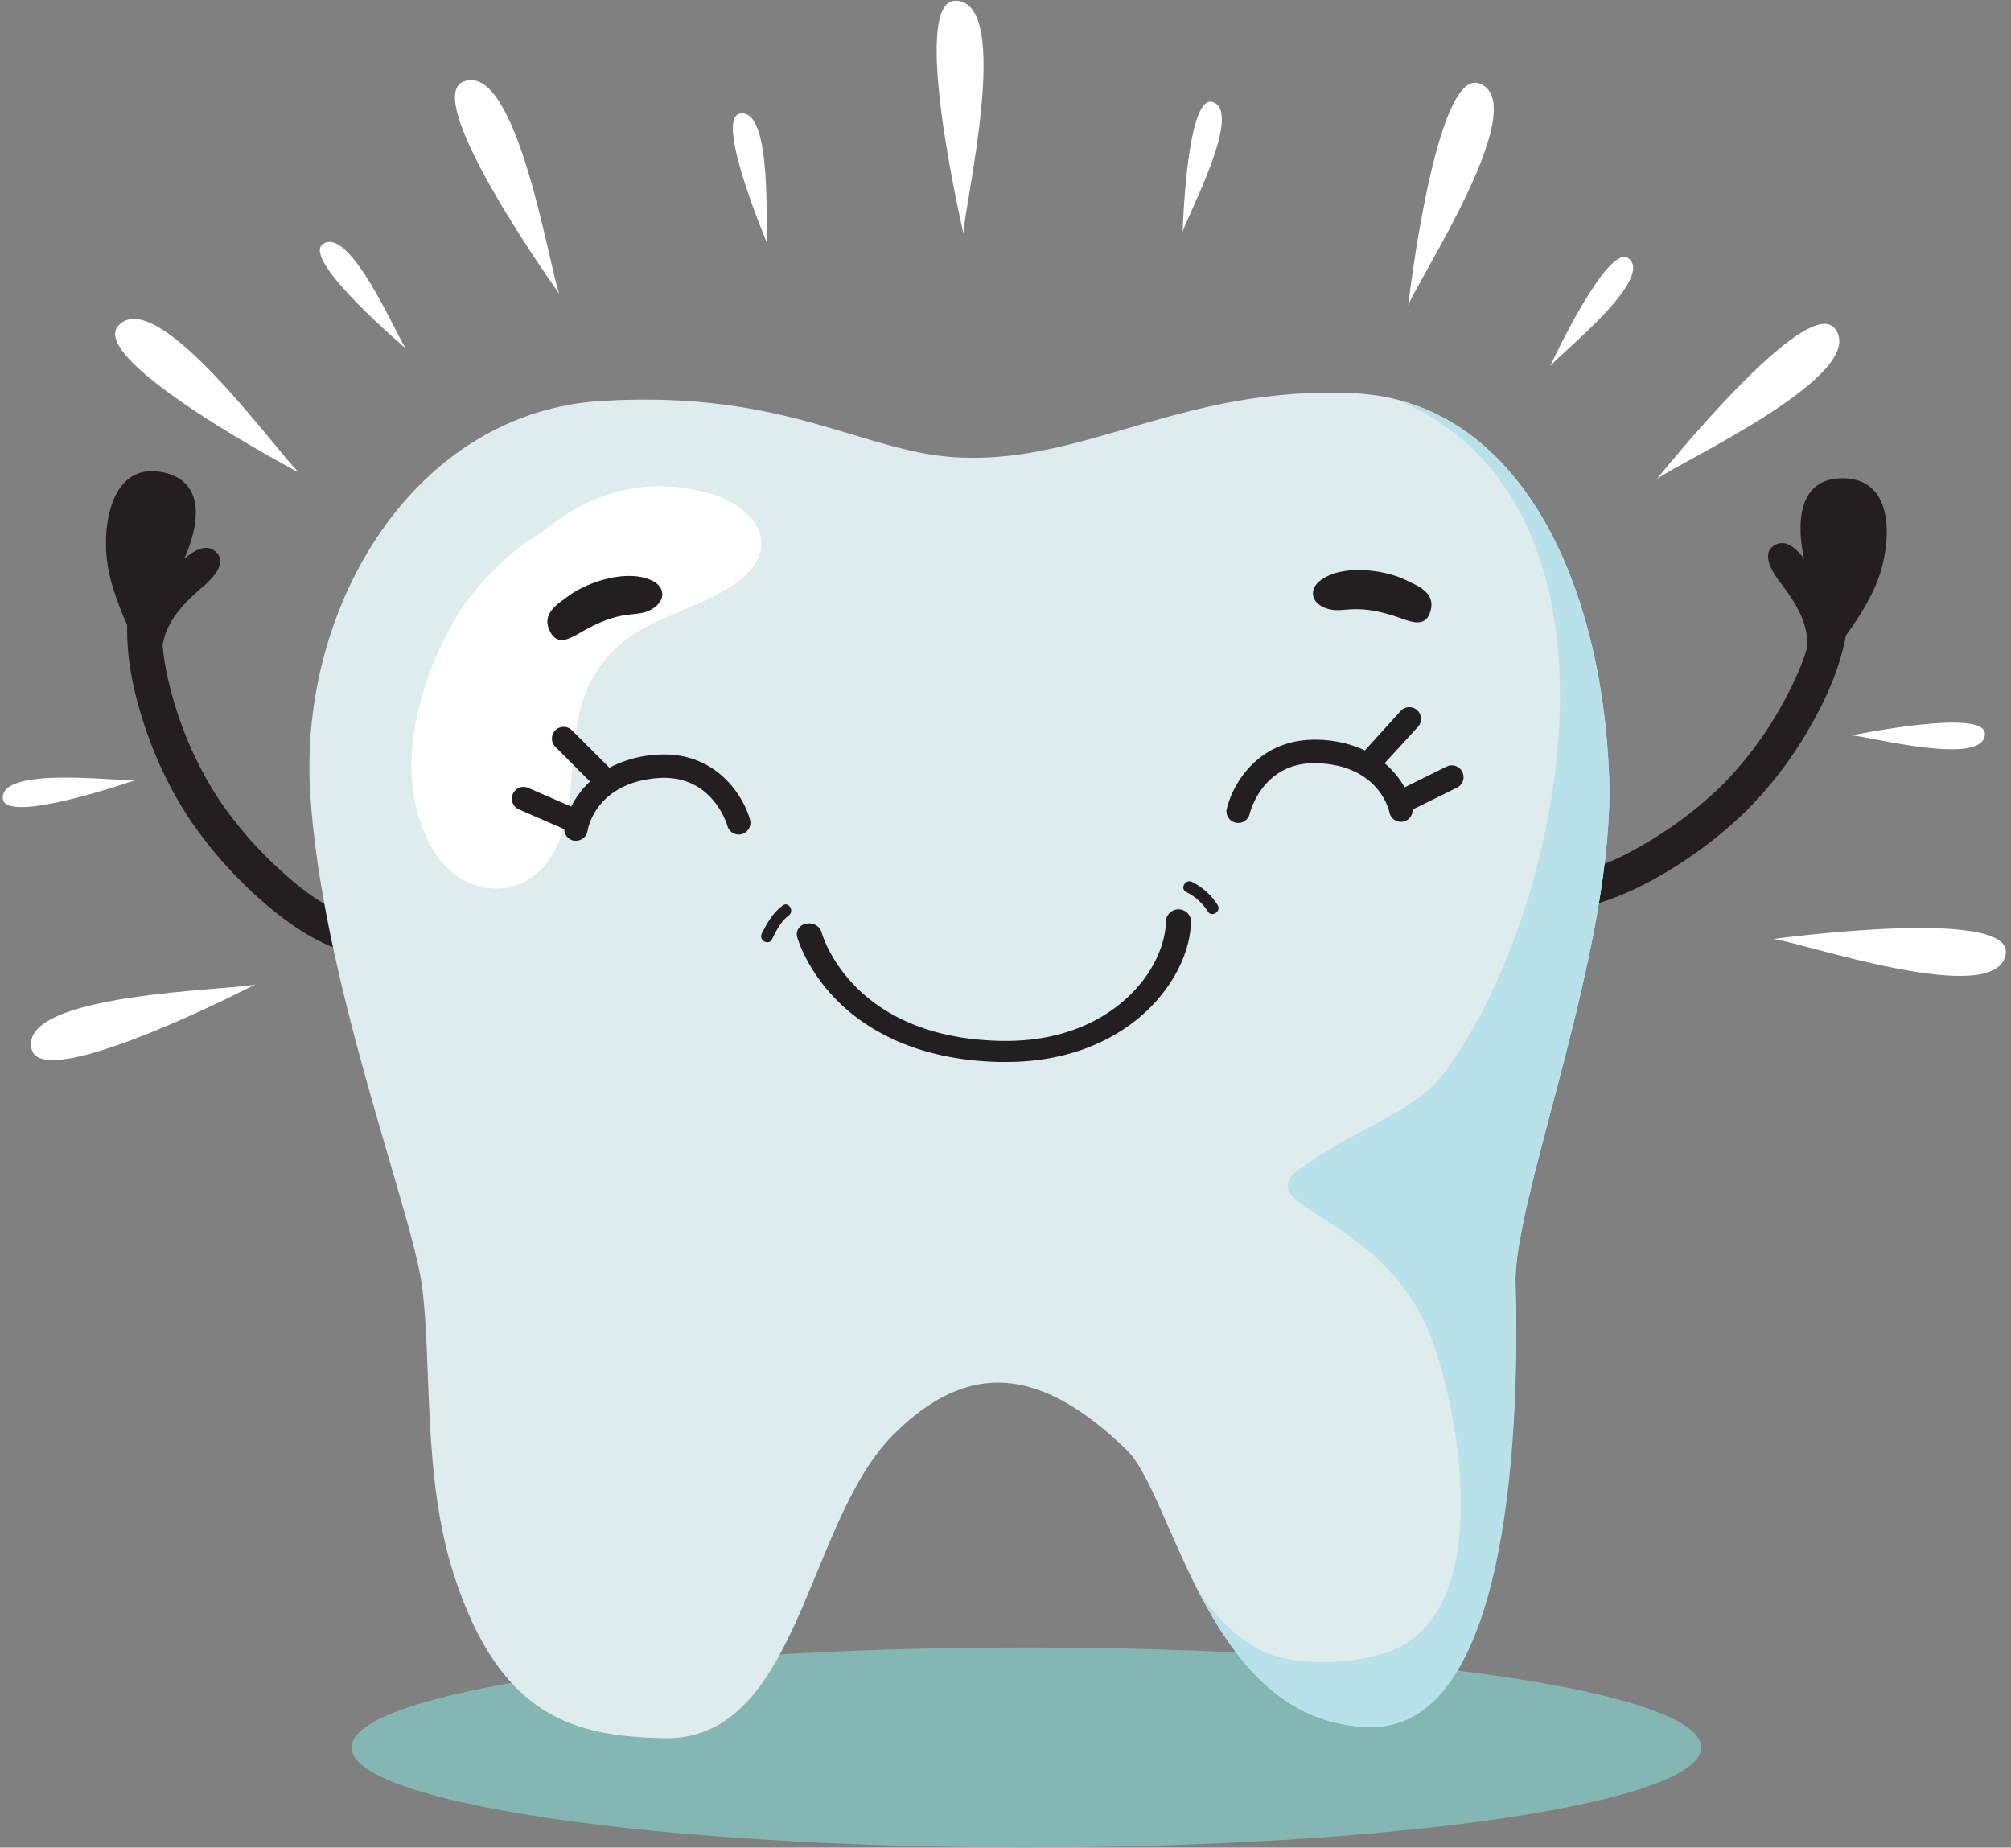 <?xml version="1.0" encoding="UTF-8"?><svg xmlns="http://www.w3.org/2000/svg" xmlns:xlink="http://www.w3.org/1999/xlink" height="521.4" preserveAspectRatio="xMidYMid meet" version="1.0" viewBox="-0.8 -0.2 567.6 521.4" width="567.6" zoomAndPan="magnify"><rect x="-0.8" y="-0.2" width="567.6" height="521.4" fill="#808080" stroke="none"/><g data-name="Layer 2"><g data-name="Layer 2"><g id="change1_1"><path d="M479.34,492.94c0,15.59-85.27,28.22-190.45,28.22S98.44,508.53,98.44,492.94s85.27-28.21,190.45-28.21S479.34,477.36,479.34,492.94Z" fill="#84b7b4"/></g><g id="change2_1"><path d="M102.73,269.79c-10.87-1.62-20.4-7.87-28.6-14.88a122.33,122.33,0,0,1-21-23.32,110.49,110.49,0,0,1-13.73-28.92c-3.34-10.41-5.24-21.53-3.85-32.44.81-6.36,10.52-4.26,9.72,2.05-1.17,9.15.86,18.55,3.55,27.25A102.83,102.83,0,0,0,61,225.43a111.31,111.31,0,0,0,18.21,20.73c7.22,6.57,15.72,12.44,25.56,13.91,6.34.95,4.26,10.66-2,9.72Z" fill="#231f20"/></g><g id="change2_2"><path d="M44.8,133c13,2.41,10.45,15.65,6.38,24.53,2.47-2.06,6.23-4.87,9.22-1.73,2.75,2.9-1,7-3.29,9-5.77,5-11.36,10.18-12.19,18.3l-2,14.92c-2.59-14-11.39-25.42-13.43-39.38C28,148.61,30.33,130.35,44.8,133Z" fill="#231f20"/></g><g id="change2_3"><path d="M434.82,256.65c11,.66,21.59-3.49,31.06-8.66a122.55,122.55,0,0,0,25.31-18.5A110.77,110.77,0,0,0,510.6,204c5.41-9.49,9.56-20,10.45-30.94.52-6.39-9.42-6.34-9.94,0-.74,9.19-4.66,18-9.09,25.92a102.78,102.78,0,0,1-17.22,22.85,111.05,111.05,0,0,1-22.1,16.52c-8.42,4.94-17.95,8.94-27.88,8.35-6.4-.38-6.36,9.55,0,9.93Z" fill="#231f20"/></g><g id="change3_1"><path d="M186.25,490.34c-24.39-.68-45.7-5.35-58.91-46-9.09-28-6.09-60.94-9.14-82.32s-28.43-86.6-31.48-139S116.17,116.14,169,112.94s74.14,15,101.56,16c35.58,1.39,62.84-20.36,110.7-18.17,46.72,2.14,70.08,53.45,72.11,108C455.14,267,426.25,337.93,426.94,362c1,35.28-1,125.09-40.62,125.09-45.8,0-55.86-65.22-69.06-78.05-24.22-23.53-44.69-25.66-66-4.27C226.52,429.59,224.84,491.4,186.25,490.34Z" fill="#deeced"/></g><g id="change4_1"><path d="M198.58,138.79c-18.43-4.81-33.75.68-46.3,11.11-10.6,6.06-20.44,17.11-24.83,24.87-10.38,18.33-17.46,43.32-6.87,63.43,8.82,16.76,29.89,16.69,36.63-1.49,6-16.05.61-33.23,11-48.27,9.91-14.38,24-14.41,37.84-23.51C221.23,154.91,212.81,142.5,198.58,138.79Z" fill="#fff"/></g><g id="change5_1"><path d="M453.35,218.88c-1.92-50.84-21.64-96.69-60.28-106.4,70.48,28.87,48.27,142,14.81,188.67-9.27,12.94-23.51,15.56-41.4,28.15-16.5,11.62,24.51,12.59,37.43,50,7.7,22.33,17.21,77.57-14.24,87.11-10.31,3.13-24.59,3.63-34.12-.66-6.1-2.75-14.23-10-19-18.65,10.05,20,24.11,39.76,49.48,40.08,40.44.53,42-89.87,40.95-125.15C426.25,337.93,455.17,267.06,453.35,218.88Z" fill="#b9e1ea"/></g><g id="change2_4"><path d="M283.12,299.5h-1.54c-24.82-.49-39.12-10.06-46.74-18-8.26-8.61-10.6-17.09-10.69-17.44a3,3,0,0,1,2.66-3.57,3.59,3.59,0,0,1,4.22,2.24c.34,1.24,8.7,30,50.72,30.81,16.92.32,27.72-5.59,33.8-10.61,9.4-7.76,12.75-17.23,12.75-23.51a3.57,3.57,0,0,1,7.05,0c0,9.56-5.7,20.2-14.87,27.77C313.61,292.85,301.61,299.5,283.12,299.5Z" fill="#231f20"/></g><g id="change2_5"><path d="M395.72,163.37c-6-2.86-18.13-4.51-24.18.51-2.51,2.09-2.63,5.64,1.49,7.41,5,2.08,7.47-1.53,19.42,2.25,4.14,1.3,9.17,4.22,10.59-1.61C404.24,167,399.48,165.16,395.72,163.37Z" fill="#231f20"/></g><g id="change2_6"><path d="M159.86,167.83c5.35-3.9,17-7.76,23.86-3.93,2.85,1.59,3.62,5-.11,7.54-4.51,3-7.62-.12-18.67,5.79-3.83,2-8.25,5.84-10.7.36C152.14,172.93,156.49,170.29,159.86,167.83Z" fill="#231f20"/></g><g id="change2_7"><path d="M519.7,134.77c-13.24-.34-13.45,13.15-11.3,22.68-2-2.53-5.09-6-8.66-3.59-3.28,2.27-.49,7.08,1.36,9.52,4.61,6.06,9,12.31,8.16,20.42l-1.16,15c5.41-13.11,16.39-22.52,21.27-35.76C532.89,153.48,534.42,135.14,519.7,134.77Z" fill="#231f20"/></g><g id="change2_8"><path d="M210.89,231.14c-1.93-7-10-19.78-26.88-18.31a32.86,32.86,0,0,0-12.81,3.62l-10.62-10.61a3.31,3.31,0,0,0-4.68,4.68l9.83,9.83a24.77,24.77,0,0,0-5.31,7.07l-12.12-5.28a3.31,3.31,0,0,0-2.64,6.08l12.81,5.57a3.3,3.3,0,0,0,2.82,3.27l.48,0a3.33,3.33,0,0,0,3.28-2.82c.08-.54,2.24-13.34,19.53-14.84,15.51-1.36,19.76,12.89,19.93,13.48a3.31,3.31,0,1,0,6.38-1.77Z" fill="#231f20"/></g><g id="change2_9"><path d="M345.44,228.17c1.59-7.06,9.05-20.25,26-19.6a32.8,32.8,0,0,1,13,3l10.08-11.12a3.31,3.31,0,0,1,4.91,4.45L390,215.19a24.6,24.6,0,0,1,5.64,6.8l11.86-5.86a3.31,3.31,0,0,1,2.93,5.94l-12.53,6.19a3.29,3.29,0,0,1-2.66,3.4l-.47.06a3.33,3.33,0,0,1-3.41-2.66c-.11-.54-2.89-13.22-20.24-13.87-15.55-.6-19.1,13.83-19.24,14.43a3.32,3.32,0,0,1-6.47-1.45Z" fill="#231f20"/></g><g id="change2_10"><path d="M334.05,251.56a15.12,15.12,0,0,1,6,5.37c1,1.88,3.88.21,2.86-1.67a18.12,18.12,0,0,0-7.22-6.56c-1.89-1-3.56,1.87-1.67,2.86Z" fill="#231f20"/></g><g id="change2_11"><path d="M220.11,255.33c-2.69,1.93-4.42,5-5.89,7.88-1,1.9,1.89,3.58,2.86,1.67,1.17-2.32,2.53-5.14,4.7-6.69,1.72-1.23.07-4.11-1.67-2.86Z" fill="#231f20"/></g><g id="change4_2"><path d="M268.92,0c-13.24-.2,2.23,65.73,2.23,65.73C271.14,58.52,285.27.25,268.92,0Z" fill="#fff"/></g><g id="change4_3"><path d="M341.38,28.58C334.09,26.52,333,65.25,333,65.25,334,61.26,350.38,31.11,341.38,28.58Z" fill="#fff"/></g><g id="change4_4"><path d="M458.91,72.76C453,68,436.72,103.14,436.72,103.14,439.26,99.89,466.18,78.64,458.91,72.76Z" fill="#fff"/></g><g id="change4_5"><path d="M559.44,207c.3-7.56-37.62.34-37.62.34C525.94,207.42,559.06,216.33,559.44,207Z" fill="#fff"/></g><g id="change4_6"><path d="M208.13,31.85c-7.48,1.18,7.69,36.82,7.69,36.82C215.11,64.61,217.37,30.39,208.13,31.85Z" fill="#fff"/></g><g id="change4_7"><path d="M90.32,68.7c-6.15,4.42,23.42,29.44,23.42,29.44C111.28,94.83,97.92,63.24,90.32,68.7Z" fill="#fff"/></g><g id="change4_8"><path d="M0,225.17C.7,232.72,37.27,220,37.27,220,33.17,220.39-.82,215.86,0,225.17Z" fill="#fff"/></g><g id="change4_9"><path d="M416.79,23.37C404.4,18.7,396.66,86,396.66,86,399.09,79.19,432.09,29.13,416.79,23.37Z" fill="#fff"/></g><g id="change4_10"><path d="M517.15,92.59c-8-10.53-50.29,42.39-50.29,42.39C472.52,130.52,527.06,105.59,517.15,92.59Z" fill="#fff"/></g><g id="change4_11"><path d="M565.34,268.79c1.47-13.16-65.64-4-65.64-4C506.87,265.43,563.53,285,565.34,268.79Z" fill="#fff"/></g><g id="change4_12"><path d="M130,22.83c-12.32,4.85,27.08,59.94,27.08,59.94C154.31,76.1,145.2,16.84,130,22.83Z" fill="#fff"/></g><g id="change4_13"><path d="M32.58,91.74c-8.84,9.85,51.06,41.47,51.06,41.47C78.19,128.48,43.5,79.57,32.58,91.74Z" fill="#fff"/></g><g id="change4_14"><path d="M8.11,295.84c3,12.89,63.19-18.24,63.19-18.24C64.31,279.37,4.35,279.93,8.11,295.84Z" fill="#fff"/></g></g></g></svg>